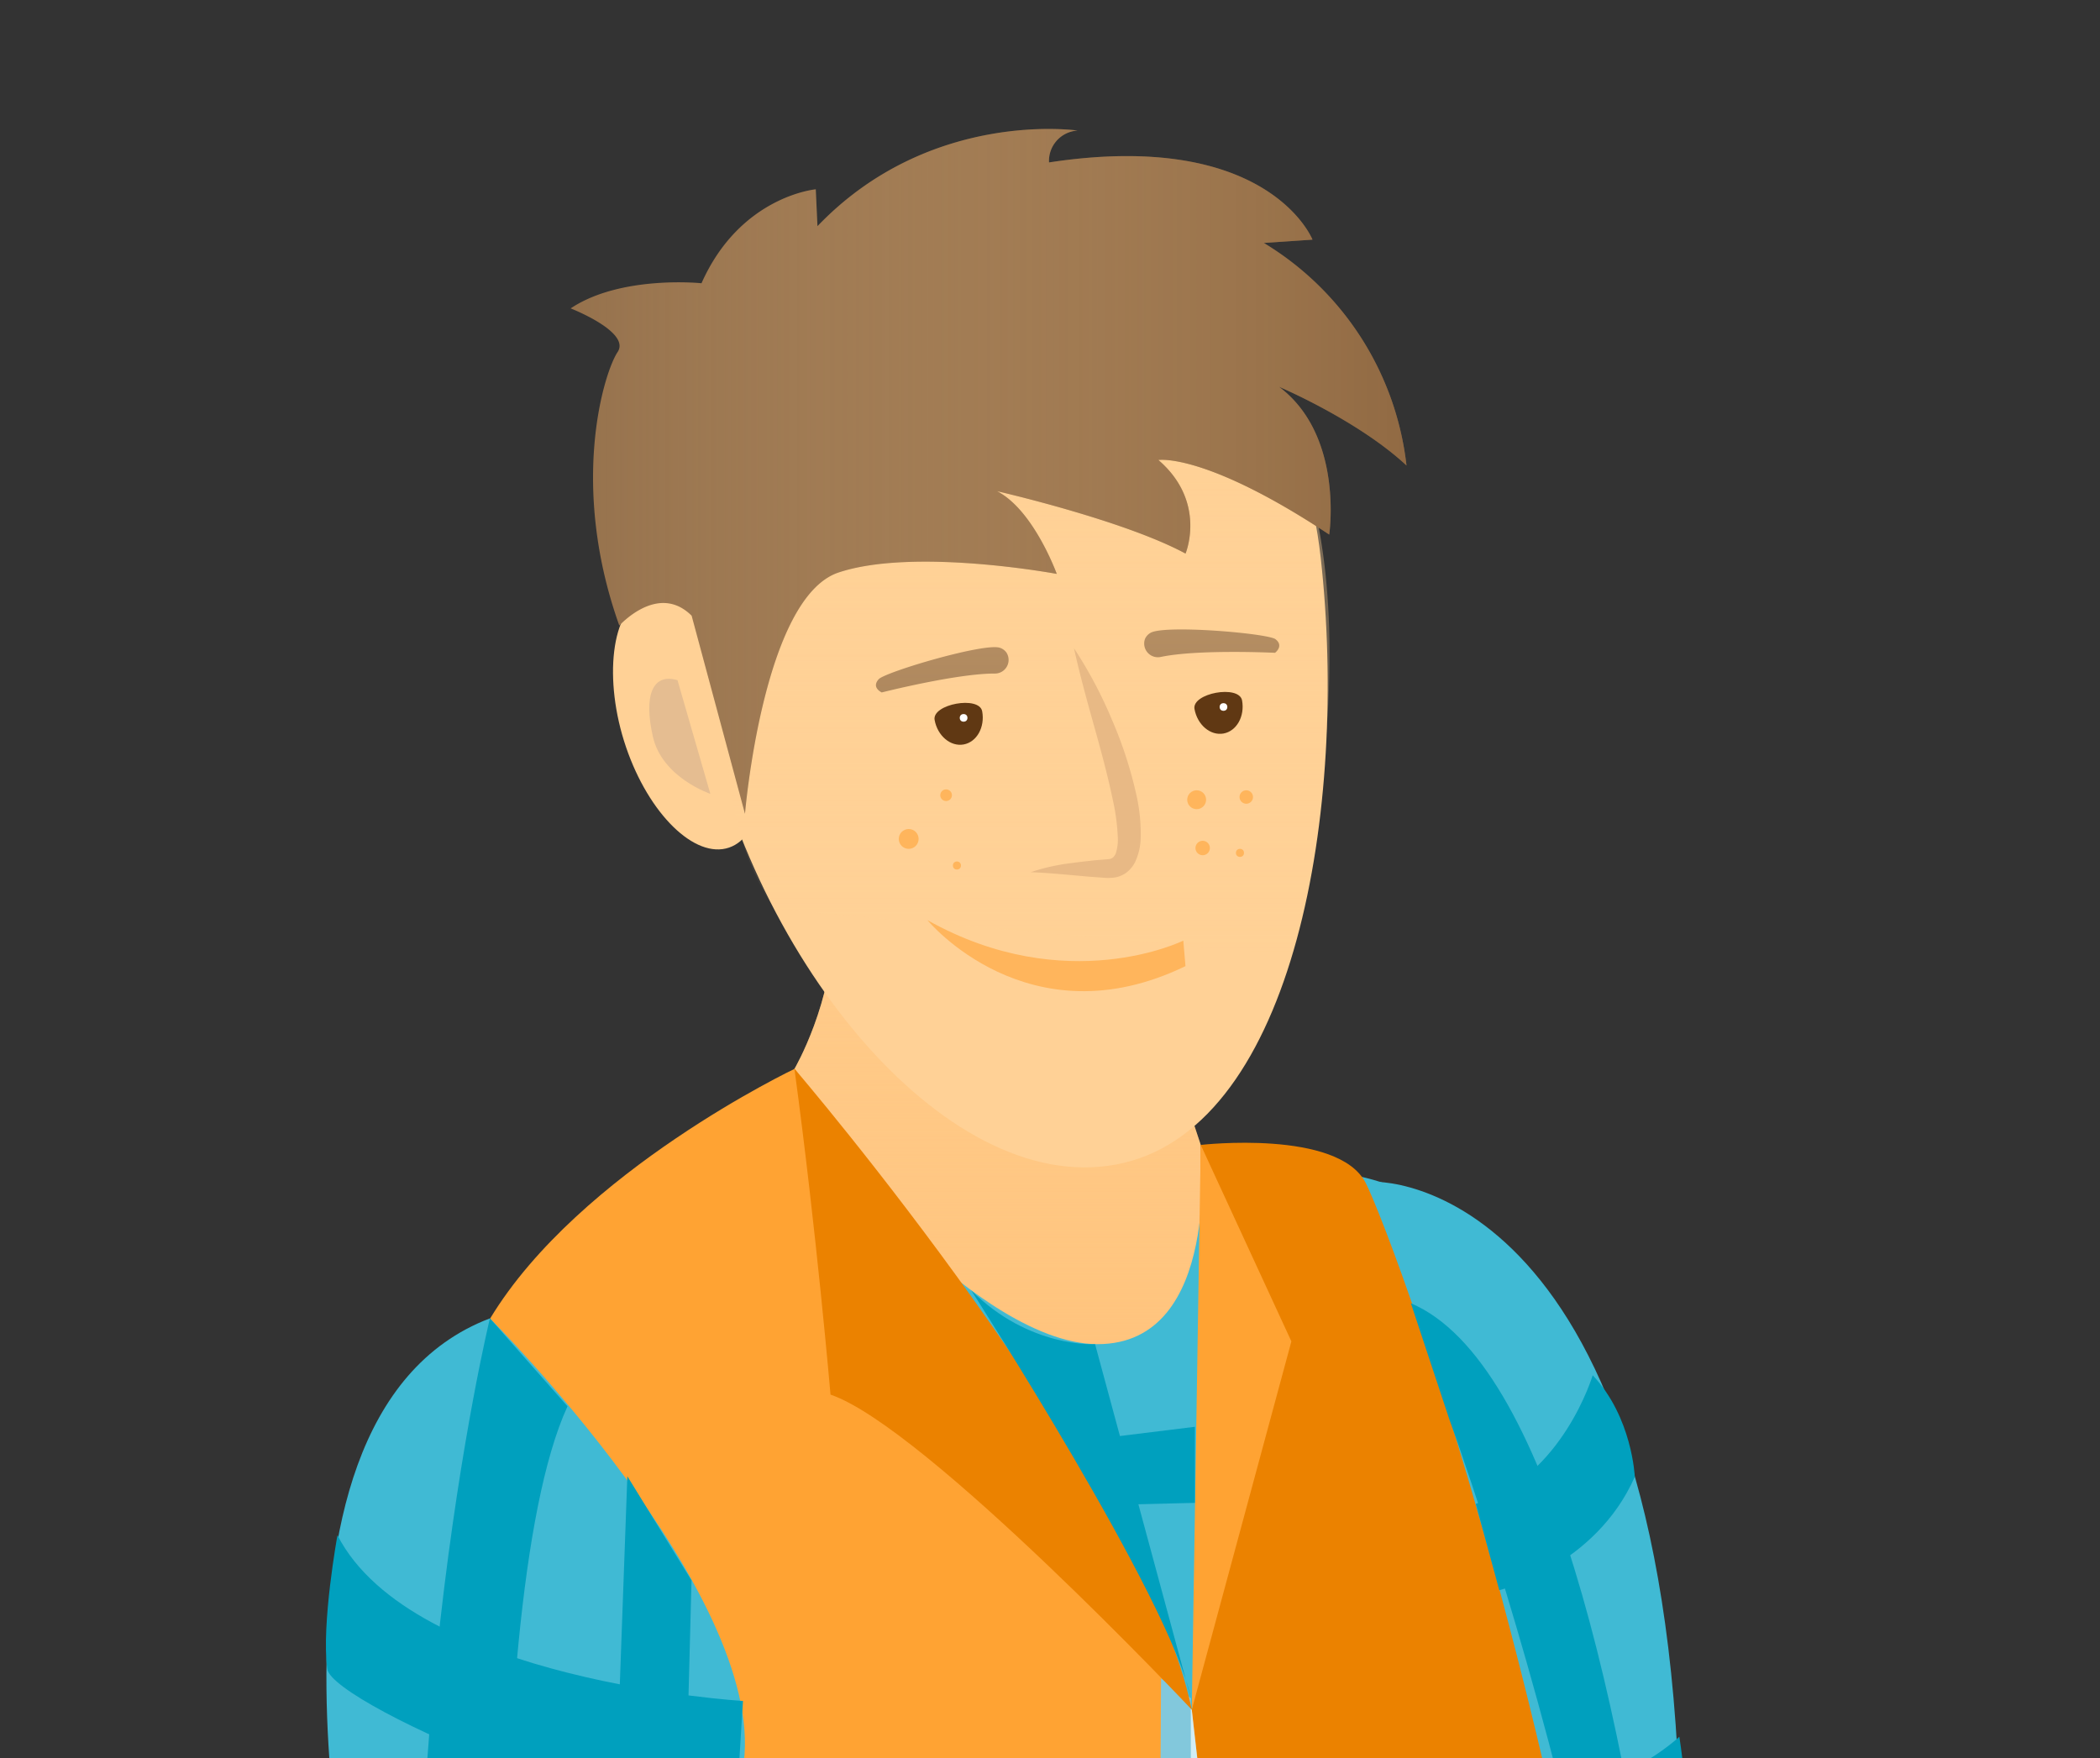 <svg xmlns="http://www.w3.org/2000/svg" xmlns:xlink="http://www.w3.org/1999/xlink" viewBox="0 0 349.17 292.33"><rect x="0" y="0" width="349.17" height="292.33" fill="#333333" stroke="none"/><defs><style>.cls-1{fill:none;}.cls-2{isolation:isolate;}.cls-3{clip-path:url(#clip-path);}.cls-4{fill:#40bad4;}.cls-5{fill:#ffc47d;}.cls-16,.cls-20,.cls-6{opacity:0.5;}.cls-15,.cls-16,.cls-17,.cls-20,.cls-6{mix-blend-mode:multiply;}.cls-6{fill:url(#linear-gradient);}.cls-7{fill:#ffd196;}.cls-8{fill:#96724d;}.cls-9{fill:#ffb55c;}.cls-10{fill:#ffa333;}.cls-11{fill:#eb8200;}.cls-12{fill:#d1edf5;}.cls-13{fill:#82c8dc;}.cls-14,.cls-15{fill:#00a0be;}.cls-16{fill:url(#linear-gradient-2);}.cls-17{fill:#603813;}.cls-18{fill:#fff;}.cls-19{fill:#e5bd91;}.cls-20{fill:url(#linear-gradient-3);}.cls-21{fill:#e8b985;}</style><clipPath id="clip-path"><rect class="cls-1" width="349.17" height="292.33"/></clipPath><linearGradient id="linear-gradient" x1="1964.41" y1="223.51" x2="1964.41" y2="153.57" gradientTransform="translate(-1798.5)" gradientUnits="userSpaceOnUse"><stop offset="0" stop-color="#ffd196" stop-opacity="0"/><stop offset="0.1" stop-color="#ffd196" stop-opacity="0.12"/><stop offset="0.35" stop-color="#ffd196" stop-opacity="0.43"/><stop offset="0.58" stop-color="#ffd196" stop-opacity="0.68"/><stop offset="0.77" stop-color="#ffd196" stop-opacity="0.85"/><stop offset="0.91" stop-color="#ffd196" stop-opacity="0.96"/><stop offset="1" stop-color="#ffd196"/></linearGradient><linearGradient id="linear-gradient-2" x1="171" y1="158.78" x2="171" y2="67.46" gradientUnits="userSpaceOnUse"><stop offset="0" stop-color="#ffd196" stop-opacity="0"/><stop offset="0.28" stop-color="#ffd196" stop-opacity="0.27"/><stop offset="0.93" stop-color="#ffd196" stop-opacity="0.93"/><stop offset="1" stop-color="#ffd196"/></linearGradient><linearGradient id="linear-gradient-3" x1="94.88" y1="78.4" x2="233.83" y2="78.4" gradientUnits="userSpaceOnUse"><stop offset="0" stop-color="#ffd196" stop-opacity="0"/><stop offset="1" stop-color="#8c6239"/></linearGradient></defs><title>farmer</title><g class="cls-2"><g id="Layer_1" data-name="Layer 1"><g class="cls-3"><path class="cls-4" d="M291.83,447.57l-12.69-.38s-8.84-95.34-16.92-126.48c-7.54-29.09-35-123.1-35.15-124s47.84-2.85,52.07,99.41C279.14,296.1,294.13,417.2,291.83,447.57Z"/><path class="cls-4" d="M224.28,195.3s42.91,4.93,47.84,67.54l2.81,38.7-16.88,7S240.46,219.22,224.28,195.3Z"/><path class="cls-4" d="M131.69,178.55S82.44,218,81,220.06s40.8,171,31.66,217.4l-9.15,46.43S221,519.78,279.44,463.49c0,0-12.67-92.16-12.67-104.83s-28.84-144.93-42.91-162.52c-5.63-5.63-24.63-4.92-24.63-4.92s-3.68,13.35-16.73,30.19C162.3,205,149.85,202.25,131.69,178.55Z"/><path class="cls-5" d="M132.11,177.71s6.49-11.1,6.49-24.14l55.74,20.75,5.31,16.06s3.61,33.13-17.15,33.13S129.78,184.66,132.11,177.71Z"/><path class="cls-6" d="M132.11,177.71s6.49-11.1,6.49-24.14l55.74,20.75,5.31,16.06s3.19,33.13-17.57,33.13S129.78,184.66,132.11,177.71Z"/><path class="cls-7" d="M219.6,92.76c4.65,41.83-4.39,93.94-32.81,100.62s-61.73-33-70.09-76.42c-7.86-40.87,8.57-66.9,37-73.59S215,51.41,219.6,92.76Z"/><path class="cls-7" d="M124.62,117.25c3.8,11.16,2.27,21.76-3.4,23.69s-13.33-5.56-17.13-16.71-2.5-23,3.17-25S120.83,106.1,124.62,117.25Z"/><path class="cls-8" d="M146.61,115.14S159,112,165.35,112a2.27,2.27,0,0,0,2-3.48,2.16,2.16,0,0,0-1.08-.8c-2.47-.88-18.44,3.82-20.11,5.16C144.78,114.32,146.61,115.14,146.61,115.14Z"/><path class="cls-8" d="M212,108.55s-12.78-.62-19,.69a2.28,2.28,0,0,1-2.62-3,2.19,2.19,0,0,1,.9-1c2.24-1.36,18.83,0,20.73,1C213.58,107.38,212,108.55,212,108.55Z"/><path class="cls-9" d="M154.2,153s16.76,20.34,42.91,7.65l-.36-4.24S177.34,166,154.2,153Z"/><path class="cls-10" d="M221.71,492.18s-17.05-188.4-23.55-207.89-66-106.58-66-106.58-35.81,17-50.65,41.51c0,0,38.74,102.43,33.06,145.47S104,483.05,104,483.05,158.37,512.48,221.71,492.18Z"/><path class="cls-11" d="M198.16,284.29c1.42-3.43,1.49-93.91,1.49-93.91s22.82-2.62,27.42,6.31,47.42,122.07,52.79,266c0,0-30.39,30.1-58.15,29.53Z"/><polygon class="cls-10" points="198.16 284.3 199.65 190.38 214.72 223.05 198.16 284.3"/><polygon class="cls-12" points="217.93 493.57 194.67 280.92 198.16 284.3 221.71 492.18 217.93 493.57"/><polygon class="cls-13" points="192.96 295.12 198 295.12 198 282.38 193.05 279.1 192.96 295.12"/><path class="cls-11" d="M198.16,284.29s-44.28-47-60.07-52.39c0,0-2.33-27.14-6-54.19C132.11,177.71,190.08,245.44,198.16,284.29Z"/><path class="cls-4" d="M121.56,327.57s-1.41-6.33,2.11-34.48-42.21-73.87-42.21-73.87C37.13,236.11,60.35,329.68,60.35,329.68s7.74,76.39,14.06,84.95,60.65,103.81,60.65,103.81l35-15.26L153.67,472.3s-23.44-64.74-30.14-78.88S121.56,327.57,121.56,327.57Z"/><path class="cls-14" d="M123.54,282.84s-55-3.25-67.43-27.56c0,0-2.71,14.8-1.69,22.25.82,6,57.75,30.65,68.09,21.86Z"/><polygon class="cls-15" points="154.98 491.45 111.65 390.12 114.98 262.8 104.31 245.47 98.98 392.79 145.64 495.45 154.98 491.45"/><path class="cls-15" d="M137,500.17,84.9,392.46s-6.32-124.29,9.46-158.61l-12.9-14.63s-19,77.75-9.19,170.47l54.84,116Z"/><polygon class="cls-14" points="198.68 237.25 177.48 239.86 183.43 250.27 198.68 249.9 198.68 237.25"/><path class="cls-15" d="M198,282.38l-15.92-58.87s-10.92.72-20.6-8.95C161.48,214.56,194.71,266.13,198,282.38Z"/><path class="cls-16" d="M211.43,67.46s19.27,20.83,3.31,91.32l-85.87-7.6s-11.15-14.12-7-39.13C127.32,79.14,211.43,67.46,211.43,67.46Z"/><path class="cls-8" d="M115,102.38l8.87,32.94s3-35.93,15.55-40.12,36.29.23,36.29.23-3.83-10.6-9.92-13.75c0,0,21,4.79,31.33,10.37,0,0,3.6-8.57-4.51-15.56,0,0,7.75-1.27,28.4,12.4,0,0,2.48-16.45-8.34-24.57,0,0,13.09,5.54,21.19,13.08a49.78,49.78,0,0,0-23.72-37l8.09-.55s-7.26-18.42-43.81-12.84a5.06,5.06,0,0,1,4.75-5.3s-24.55-3.63-43.25,15.9l-.28-6.13s-12.55,1.11-19,15.62c0,0-13.39-1.4-21.76,4.18,0,0,10.05,3.91,7.81,7.26s-8.09,22,.28,45.47C103,104.05,109.39,96.8,115,102.38Z"/><path class="cls-17" d="M163.31,118.28c.48,2.64-.9,5.11-3.08,5.51s-4.35-1.43-4.83-4.07S162.83,115.63,163.31,118.28Z"/><circle class="cls-18" cx="160.22" cy="119.37" r="0.64"/><path class="cls-17" d="M206.52,116.46c.48,2.65-.9,5.11-3.08,5.51s-4.35-1.43-4.83-4.07S206,113.81,206.52,116.46Z"/><circle class="cls-18" cx="203.43" cy="117.56" r="0.64"/><path class="cls-19" d="M112.65,113.1,118.11,132s-8-2.68-9.55-9.49S108.45,111.88,112.65,113.1Z"/><circle class="cls-9" cx="157.31" cy="132.23" r="0.97"/><circle class="cls-9" cx="151.09" cy="139.5" r="1.65"/><circle class="cls-9" cx="159.11" cy="143.92" r="0.67"/><circle class="cls-9" cx="198.97" cy="132.98" r="1.57"/><circle class="cls-9" cx="207.22" cy="132.53" r="1.12"/><circle class="cls-9" cx="206.17" cy="141.82" r="0.67"/><circle class="cls-9" cx="199.97" cy="141.01" r="1.2"/><path class="cls-20" d="M115,102.38l8.87,32.94s3-35.93,15.55-40.12,36.29.23,36.29.23-3.83-10.6-9.92-13.75c0,0,21,4.79,31.33,10.37,0,0,3.6-8.57-4.51-15.56,0,0,7.75-1.27,28.4,12.4,0,0,2.48-16.45-8.34-24.57,0,0,13.09,5.54,21.19,13.08a49.78,49.78,0,0,0-23.72-37l8.09-.55s-7.26-18.42-43.81-12.84a5.06,5.06,0,0,1,4.75-5.3s-24.55-3.63-43.25,15.9l-.28-6.13s-12.55,1.11-19,15.62c0,0-13.39-1.4-21.76,4.18,0,0,10.05,3.91,7.81,7.26s-8.09,22,.28,45.47C103,104.05,109.39,96.8,115,102.38Z"/><path class="cls-14" d="M264.82,228.68s-5,16.86-19.44,21.39l3.91,14.35s16-4,22.53-18.86C271.82,245.56,271.41,235.67,264.82,228.68Z"/><path class="cls-14" d="M279.23,288.79s-11.26,10.52-22,7.22l3,13.34s19.09.37,19.92-4.57S279.23,288.79,279.23,288.79Z"/><path class="cls-15" d="M285.41,447.71s-5.12-211.66-50.82-231L241,236.06s41.16,111.19,38.18,211.13Z"/><path class="cls-21" d="M178.57,107.79a72.26,72.26,0,0,1,6.28,11.81A69.2,69.2,0,0,1,189,132.41a29.13,29.13,0,0,1,.66,7,9.9,9.9,0,0,1-.92,3.92,5,5,0,0,1-1.62,1.89,4.56,4.56,0,0,1-2.4.75,6.36,6.36,0,0,1-1,0l-.82-.06-1.65-.12L178,145.5c-2.2-.19-4.38-.39-6.62-.47a33.85,33.85,0,0,1,6.56-1.49c1.1-.15,2.21-.28,3.32-.4.55-.07,1.11-.12,1.66-.16l.83-.07a6.44,6.44,0,0,0,.71-.07,1.17,1.17,0,0,0,.67-.33,1.71,1.71,0,0,0,.41-.67,7.46,7.46,0,0,0,.32-2.52,34.12,34.12,0,0,0-.79-6.11c-.86-4.17-2-8.37-3.18-12.58S179.54,112.17,178.57,107.79Z"/></g></g></g></svg>